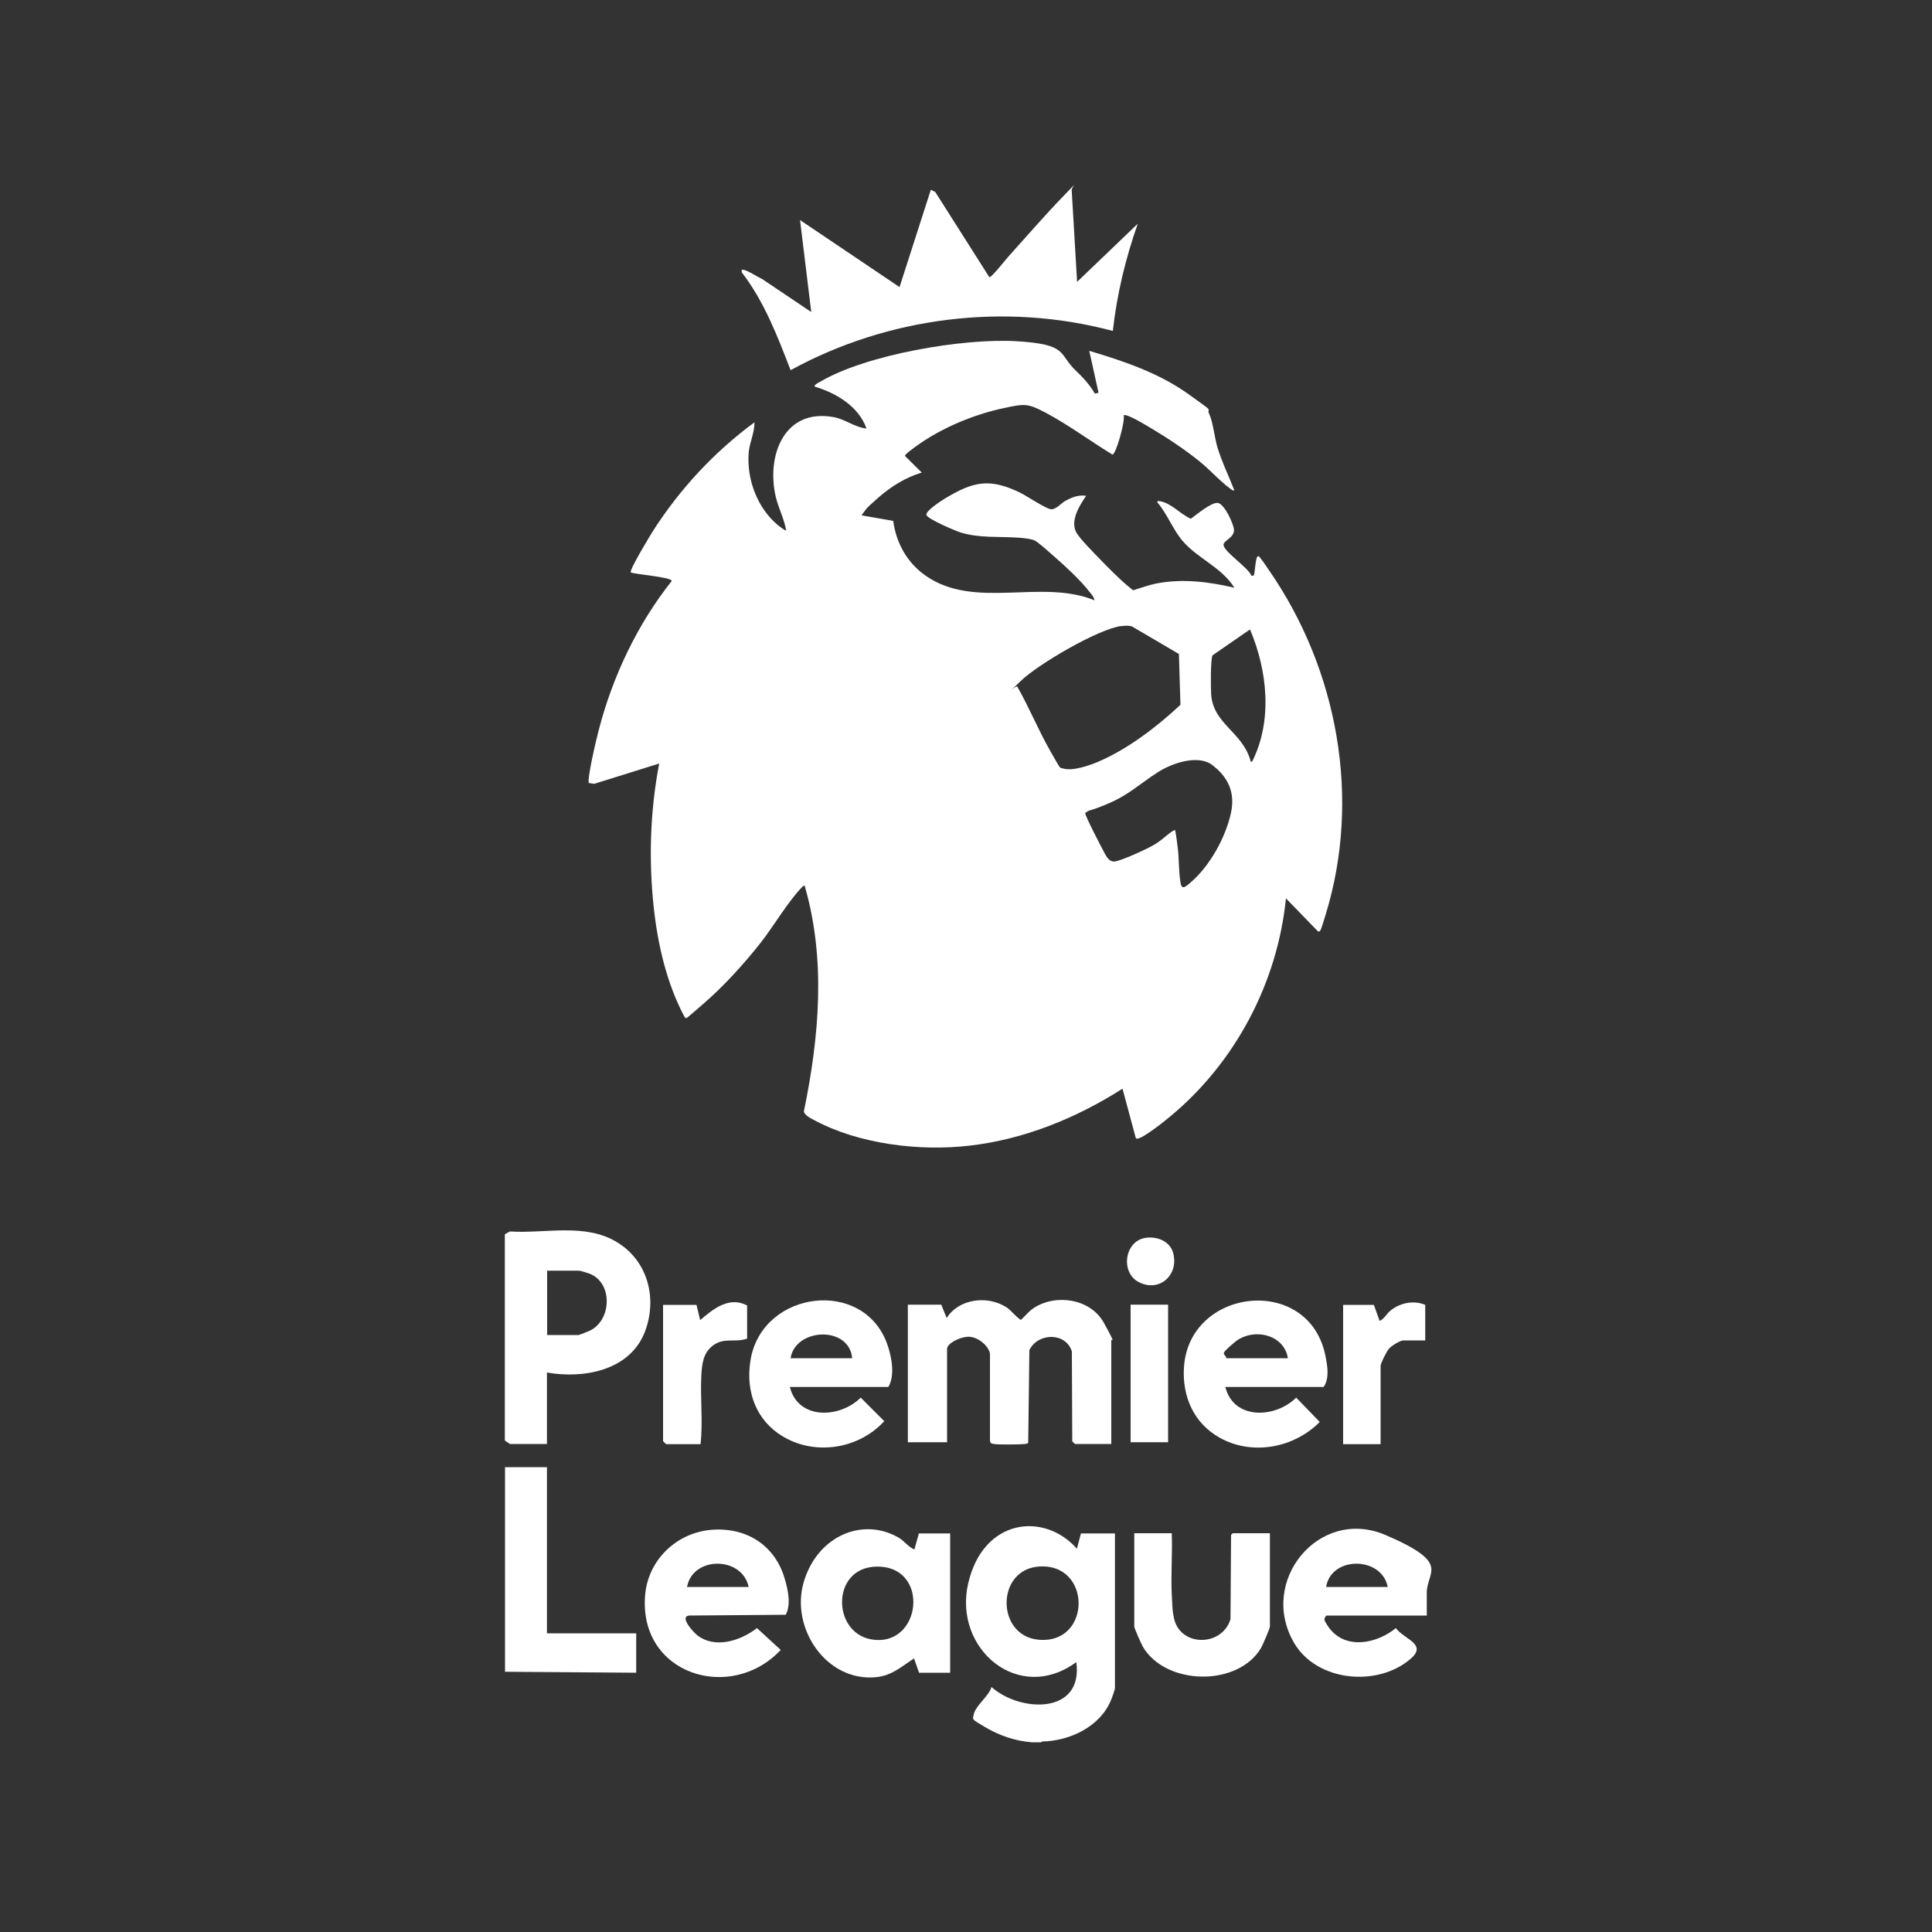 <?xml version="1.0" encoding="UTF-8"?>
<svg id="Layer_1" xmlns="http://www.w3.org/2000/svg" version="1.1" viewBox="0 0 1000 1000">
  <rect x="0" y="0" width="1000" height="1000" fill="#333333" stroke="none"/>
  <!-- Generator: Adobe Illustrator 29.6.1, SVG Export Plug-In . SVG Version: 2.1.1 Build 9)  -->
  <defs>
    <style>
      .st0 {
        fill: #fff;
      }
    </style>
  </defs>
  <path class="st0" d="M534,901.8c-8.7-.7-16.8-3.5-24.2-7.9s-6.3-3.7-5.8-6.5c.9-4.6,7.9-9.5,9.2-14.2,14.8,13.2,47.6,14.4,43.9-12.9-29.8,21.9-63.7-6.8-56-40.6s39.3-37.3,56.3-18.1l2.1-7.9h17.6v80.2c0,.5-1.7,5.4-2.1,6.2-5.7,13.7-21.3,21-35.5,21.3l-.7.4h-4.6ZM537.1,810.9c-21.6,2.1-21.4,35.7.3,37.8,27.9,2.7,27.9-40.5-.3-37.8Z"/>
  <path class="st0" d="M261.4,638.8l2.5-1.4c18.3,1.2,38.6-4.5,55.2,5.4,16.2,9.6,21.3,29.3,14.7,46.5-7.7,20.1-31.7,24.5-50.7,21.1v37h-19.2s-2.6-1.8-2.6-1.8v-106.8ZM283.1,691h16.4c.3,0,5.6-2.1,6.3-2.5,10.6-5.6,11.3-23.7.2-28.9-1.1-.5-5.5-1.9-6.4-1.9h-16.4v33.3Z"/>
  <polygon class="st0" points="261.4 759.4 283.1 759.4 283.1 845.4 329.3 845.4 329.3 865.8 261.4 865.3 261.4 759.4"/>
  <path class="st0" d="M566.8,203.7l1.8-.4-4.8-21.7c17.9,5.3,35.9,11.4,51.2,22.3s9,6.5,10.9,10.4,2.7,12,4.2,17.1c2.3,7.7,5.9,14.9,8.8,22.4-.9.2-1.2-.2-1.9-.7-5.4-3.9-10.6-9.8-15.9-14.1-7.6-6.2-16.8-12.3-25.2-17.3-1.9-1.1-13-8-14.3-6.7.9,2.7-3.9,20.1-5.8,20.3-11.6-7.1-22.6-15.3-34.6-21.7-9.4-5-11-4.6-21.5-2.4-15.7,3.3-32.7,10.4-45.7,19.9-.9.7-5.8,4.1-5.6,4.9l8.7,8.6c-8.3,2.5-15.9,7.2-22.4,12.9s-6.2,5.7-7.8,7.9-.9.6-.7,1.4l16.1,2.8c1.6,11.5,7.2,21.6,16.7,28.3,25.5,17.9,59.8,1.5,87.5,12.8-.2-1.6-1.6-3.1-2.6-4.4-4.6-5.9-11.8-12.6-17.5-17.6s-9.3-8.3-11.2-9.1c-1.6-.7-6.1-1.2-8-1.3-10-.7-19.9.3-29.7-2.6-2.7-.8-17.6-7.1-18-9.2s7.7-7.3,9.5-8.4c14.7-8.9,23.1-10.8,39-3.1,3.1,1.5,13.5,8.4,16,8.6s5.3-3.1,7-4.1c3.7-2.1,6.9-3.4,11.2-2.9-3.4,5-8.3,12.7-5.2,18.8,1.6,3.2,10.1,11.7,13,14.7s9.2,9.4,13.4,12.9,2.8,2.3,3.5,2.4c3.9-1.2,7.7-2.6,11.7-3.4,13.6-2.6,26.9-.9,40.3,2.2-6.4-10.4-18.9-15.1-26.6-24-5.2-6-8-14-13.2-20.1-.2-1,.4-.8,1.1-.7,6.1.9,10.7,6.8,16.2,9.1,2.9-2.1,10.3-8.4,13.8-8.2s8.5,11.2,8.5,14.1c.1,4-5.6,5.4-5.4,7.7.3,3.6,12.9,11.7,14.5,16l1.2-.3c.6-1.4.8-9.6,2.1-9.9.8-.1.9.6,1.3,1,1.4,1.7,3.1,4.3,4.4,6.2,35.6,51.4,47.9,118.1,29.3,178.5-.4,1.3-2.2,7.3-2.7,8s-.7.6-1.3.4l-16.5-17c-4.4,43.7-26.2,84.9-59.8,112.8-2.8,2.3-5.9,4.8-8.9,6.9-1.2.8-8,5.9-9,4.4l-6.9-25.6c-23.8,15.2-51,26.3-79.3,29.5-25.8,3-57.3-.8-80.4-13.3-1.6-.8-5.1-2.6-5.2-4.5,7.9-38.4,11.5-78.5.4-116.7-.8-.2-.9.3-1.4.7-7.1,7.3-14.5,19.9-21.1,28.4-8.9,11.3-19.3,22.8-30.2,32.2s-8,7.1-9.4,6.7c-9.2-17.1-13.9-37.3-16-56.6-2.7-24.7-1.9-50.3,2.8-74.7l-33.6,10.5-2.8-.4c-1.1-1.7,4.1-23.9,5.1-27.4,7.2-27.8,20-54.8,37.8-77.2,0-2-18.8-3.4-21.2-4.4-1-1,10.1-19.3,11.5-21.5,13.9-21.7,31.7-40.9,52.5-56.2.1,5.4-2.6,10.5-3,15.9-1,13.7,4.5,28.4,15,37.2.5.4,4,3.2,4.4,2.8-1-6-4-11.5-5.4-17.5-4.9-21.2,4.4-45.8,30-41.1,6.1,1.1,10.9,5.3,17,5.9-4.1-11.5-15.6-18.3-26.8-21.7-.6-.8,2.2-2.2,2.8-2.5,23.8-14.1,74-22.6,101.4-21s21.6,6.5,31.2,15.5c3.6,3.4,7.3,7.5,9.7,11.8ZM580.5,324c-12,1.5-43.4,19.9-52.3,28.6s-2,1.5-1.6,2.9c6.1,10.7,10.8,22.3,16.9,33s4.8,8.6,6.5,9.2c5.1,1.6,13.6-1.4,18.4-3.4,15.4-6.6,30.4-18.1,42.6-29.5l-.8-26.3-24.2-14.2c-1.7-.6-3.8-.5-5.5-.2ZM648.1,394.2c10.7-21.2,7.9-47.2-1.1-68.4l-19.4,13.4c-1.1,2.3-.9,16.8-.7,20.1.9,15.3,16,19.4,20.3,34.2.2.7-.3.8.9.7ZM608.3,429.8c.6,3.3,1,6.6,1.4,9.9.6,5.5.4,12.2,1.4,17.5.7,3.9,3.2,1.2,5.1-.4,10-8.5,18.3-23.5,21-36.3s-4.1-20.2-9.7-24.5c-7.4-5.7-21.1-.9-28.2,3.7-9.5,6.1-15.1,11.8-26.1,16.4s-8.2,2.4-11.5,4.7c-.3,1,7.9,16.8,9.1,19s2.8,6.5,6.2,6.1,17.2-6.6,21.3-9.2,8.9-7.6,10-6.9Z"/>
  <path class="st0" d="M554.7,98.3l2.8,47.6,31.4-30.1c-6.3,17.9-10.8,36.5-12.9,55.5-55.7-14.9-116.4-7.3-166.8,20.3-6.8-17.7-13.7-35.6-25.3-50.7v-1.1c1.2-1.2,8.7,3.9,10.4,4.5l25.6,17.2-5.8-47.6,51.5,34.7,16.2-50.4,2.3,1.2,28,44.1c1.3,0,8.7-9.5,10.2-11.1,9.2-10.2,18.7-21.2,28.2-31s3.6-4.1,4.4-3.2Z"/>
  <path class="st0" d="M575.1,747.4h-18.7c-.1,0-1.1-1.1-1.4-1.4l-.2-46.5c-3.2-10.1-17.6-9.7-22-.7l-.6,47.9c-.4.6-1,.6-1.6.7-2.5.3-13.9.4-16.2,0s-1.6-.9-2-1.7v-45.2c-1.1-4.6-6.9-8.8-11.4-8.6s-10.8,3.5-10.8,6.3v48.3h-20.3v-71.2h17.3l2.8,6.9c6.3-10,21-11.8,30.7-5.7,3,1.9,4.7,4.8,7.7,6.7,2.3-2.1,4.1-4.5,6.7-6.2,11.5-7.5,29.3-4.8,36.2,7.6s3.9,8.3,3.9,9v53.9Z"/>
  <path class="st0" d="M475.7,865.8l-2.6-7.4c-6.5,4.2-11.3,8.8-19.5,9.7-25.9,2.6-44.6-25.4-37.6-49.2s30.3-33.8,49-23.1c3.3,1.9,4.9,4.8,8.3,6.2l2.3-8.3h16.2v72.1h-16.2ZM453,810.9c-22.7,1-22.3,33.9-2.2,37.6,26.5,4.8,31.1-38.8,2.2-37.6Z"/>
  <path class="st0" d="M634.2,717.8c4.3,17.4,26,16.3,36.7,5.6l12.2,12.6c-13.4,13.5-35,17.6-51.9,8.1-13.3-7.5-19.3-21.2-18.4-36.2,2.5-41.7,65.1-48.5,73.3-5.8,1,5,2.1,11.4-1,15.8h-51.1ZM666.6,703c-2-12.7-18.4-15.9-27.5-8.3s-4.6,5.4-4.4,8.3h31.9Z"/>
  <path class="st0" d="M367.5,791.9c18.4-1.8,33.8,7.7,38.8,25.7,1.6,5.6,3.2,12.9.4,18.2l-50,.4c-5.3.6,2.3,8.7,4.2,10.2,9.3,7.2,22.5,2.8,30.9-3.7l12.3,11.3c-25.8,27.5-73.5,12.8-70.2-28.2,1.4-18,15.8-32.1,33.6-33.9ZM387.5,821.4c-3.4-16-28.9-16.1-31.9,0h31.9Z"/>
  <path class="st0" d="M408.8,717.8c4.3,17.4,26,16.3,36.7,5.6l12.2,12.2c-14,15.2-38.1,18.3-55.1,6.2-12.7-9.1-16.8-24.1-13.9-39.1,6.9-34.7,57.7-41.1,70.3-7.6,2.4,6.5,4.5,16.6.8,22.8h-51.1ZM441.1,703c-1.6-17-29.4-15.7-31.9,0h31.9Z"/>
  <path class="st0" d="M738.6,836.2h-52c-.3,0-1.1,1.4-1.1,2,0,.9,2,3.8,2.7,4.7,8.7,11.2,24.6,7.7,34.3-.2,4.3,5.9,16.7,8.3,7.4,16.1-17.1,14.5-48.2,11.6-60-8.3-18.9-32.1,12.9-70.7,47.2-56s21.4,18.7,21.4,29.9v11.8ZM718.3,821.4c-3.2-16-29.3-16.1-31.9,0h31.9Z"/>
  <path class="st0" d="M606.5,793.6c.4,10.5-.5,21.2,0,31.7s.5,8.3,1,11.5c2.6,15.7,24.9,15.9,29.4,1.3l.3-43.6c.1-.2.8-.9.9-.9h19.2v48.3c0,1-3.8,9.7-4.6,11.1-12,20.2-49.3,19.5-61.2-.7-.7-1.3-4.4-9.5-4.4-10.4v-48.3h19.4Z"/>
  <path class="st0" d="M386.6,692.9c-6.4,2.2-11.9-.9-17.8,3.7-4.9,3.8-5.5,9.6-5.8,15.5-.6,11.7.9,23.7-.4,35.4h-17.8c-.1,0-1.6-1.5-1.6-1.6v-70.5h17.3l1.9,7.9c6.7-5.8,15-12.5,24.3-7.6v17.3Z"/>
  <path class="st0" d="M737.7,675.3v18.5h-11.3c-1.8,0-6.1,2.8-7.4,4.2s-4.4,7.7-4.4,9v40.5h-19.4v-72.1h15.9l3,8.3c2.5-1.1,3.6-3.8,5.8-5.5,4.9-3.9,12-5.3,17.8-2.8Z"/>
  <rect class="st0" x="585.2" y="675.3" width="19.4" height="71.2"/>
  <path class="st0" d="M593,640.7c5.9-.9,12.8,1.8,14.3,8.1,2.8,11.1-7.1,20.2-17.7,14.9-9.8-4.8-7.7-21.4,3.4-23Z"/>
</svg>